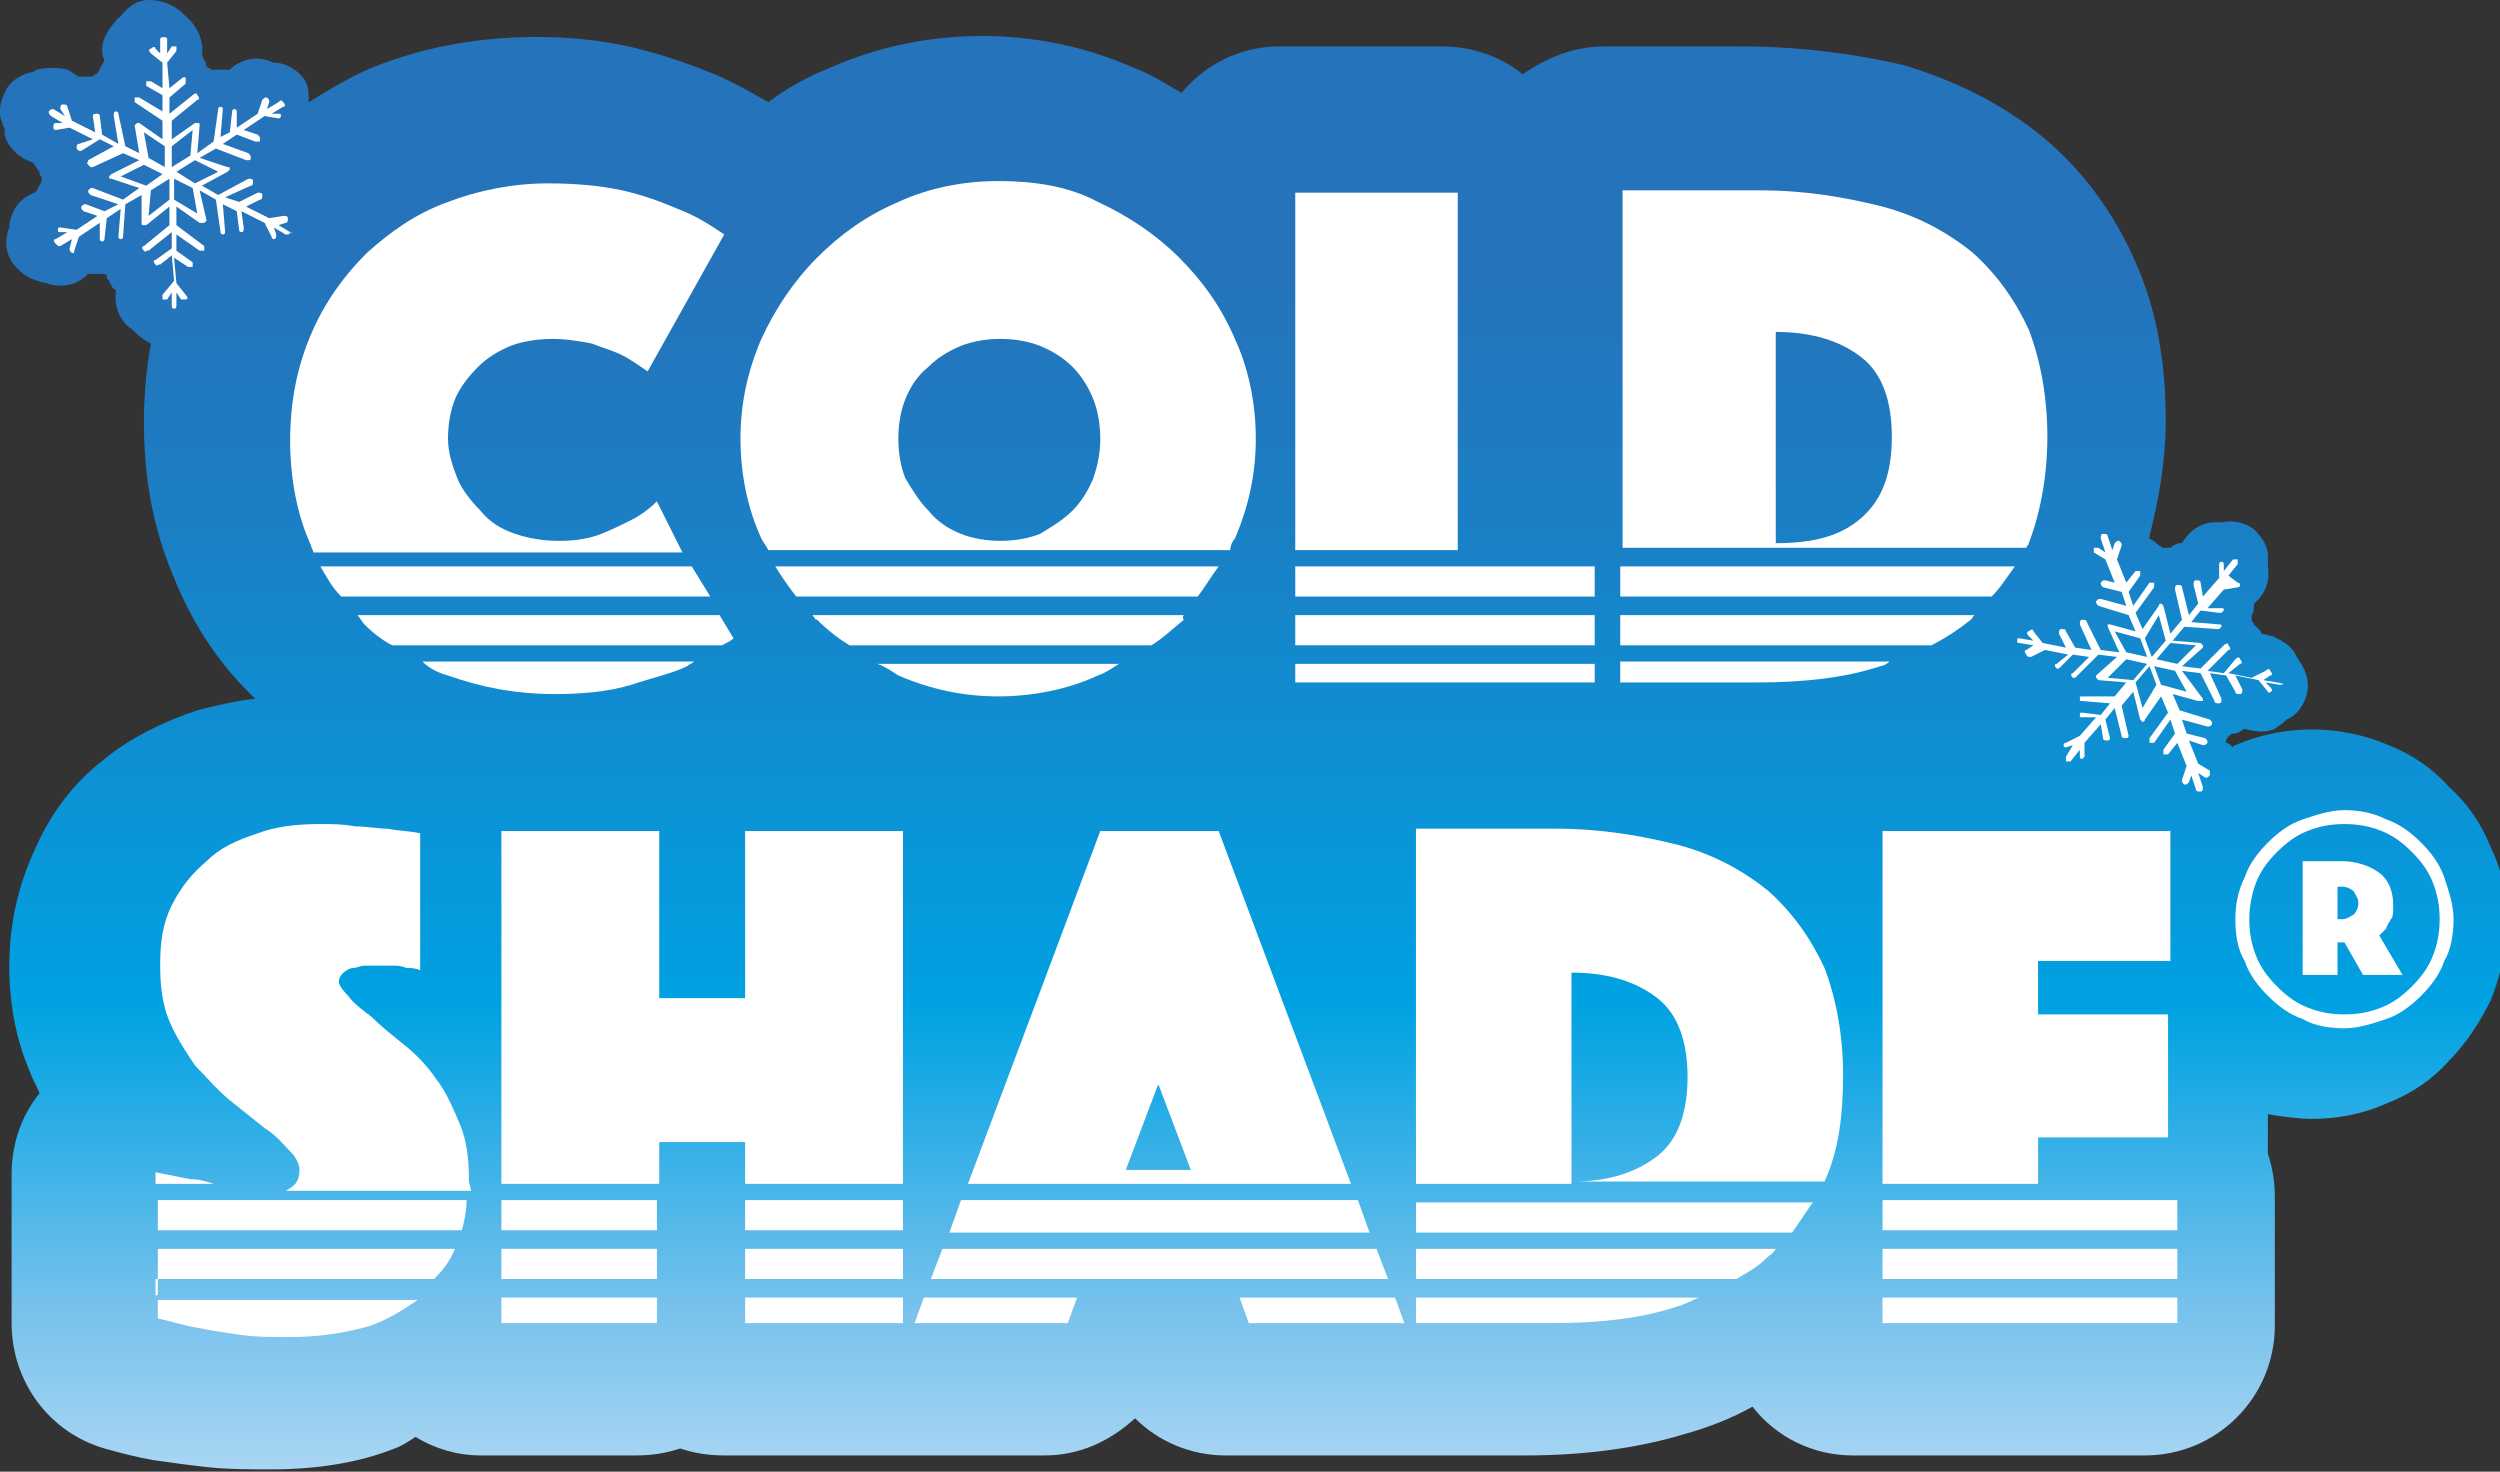 <?xml version="1.0" encoding="utf-8"?>
<!-- Generator: Adobe Illustrator 26.3.1, SVG Export Plug-In . SVG Version: 6.00 Build 0)  -->
<svg version="1.1" id="レイヤー_1" xmlns="http://www.w3.org/2000/svg" xmlns:xlink="http://www.w3.org/1999/xlink" x="0px"
	 y="0px" viewBox="0 0 107.7 63.4" style="enable-background:new 0 0 107.7 63.4;" xml:space="preserve">
<rect x="0" y="0" width="107.7" height="63.4" fill="#333333" stroke="none"/>
<style type="text/css">
	
		.st0{clip-path:url(#SVGID_00000155829123016365031280000002736178595884337793_);fill:url(#SVGID_00000117638958642556404000000012141595954497537711_);}
	.st1{fill:#FFFFFF;}
</style>
<g>
	<g>
		<defs>
			<path id="SVGID_1_" d="M6.4,0C5.9,0,5.5,0.3,5.2,0.7C5.1,0.8,5,0.8,5,0.9C4.7,1.2,4.4,1.7,4.4,2.1c0,0.2,0,0.3,0.1,0.5
				c0,0,0,0,0,0C4.4,2.8,4.3,2.9,4.3,3C4.2,3.1,4.2,3.2,4.1,3.2C4,3.3,4,3.3,3.9,3.3c-0.2,0-0.3,0-0.5,0c0,0,0,0,0,0
				C3.2,3.2,3.1,3.1,2.9,3C2.5,2.9,2,2.9,1.6,3c-0.1,0-0.1,0.1-0.2,0.1C0.9,3.2,0.4,3.5,0.2,4C0,4.4-0.1,4.9,0.1,5.3
				c0,0.1,0.1,0.2,0.1,0.3c0,0.1,0,0.1,0,0.2C0.3,6.3,0.8,6.8,1.4,7c0,0,0,0,0,0c0.1,0.1,0.2,0.3,0.3,0.4c0,0.1,0,0.2,0.1,0.2
				c0,0.1,0,0.1,0,0.2C1.7,8,1.6,8.2,1.5,8.3c0,0,0,0,0,0c-0.6,0.2-1,0.7-1.1,1.4c0,0,0,0.1,0,0.1c-0.2,0.5-0.2,1.1,0.2,1.6
				c0.3,0.4,0.8,0.7,1.4,0.8c0.2,0.1,0.5,0.1,0.7,0.1c0.4,0,0.8-0.2,1.1-0.5c0.1,0,0.2,0,0.3,0c0.1,0,0.2,0,0.3,0
				c0.1,0,0.2,0,0.2,0.1C4.6,12,4.6,12,4.7,12.1c0.1,0.2,0.1,0.3,0.3,0.4c-0.1,0.6,0.1,1.3,0.7,1.7c0,0,0.1,0.1,0.1,0.1
				c0.2,0.2,0.5,0.4,0.7,0.5c-0.2,1.1-0.3,2.3-0.3,3.4c0,2.4,0.4,4.6,1.3,6.7c0.8,2,2,3.8,3.5,5.2c-0.9,0.1-1.7,0.3-2.5,0.5
				c-1.5,0.5-2.9,1.2-4,2.1c-1.3,1-2.3,2.3-3,3.9c-0.7,1.5-1.1,3.2-1.1,5c0,1.7,0.3,3.2,0.9,4.6c0.1,0.3,0.3,0.6,0.4,0.9
				c-0.8,1-1.2,2.2-1.2,3.5V57c0,2.5,1.6,4.7,4,5.4c0.7,0.2,1.5,0.4,2.1,0.5c0.7,0.1,1.4,0.2,2.3,0.3c0.9,0.1,1.8,0.1,2.8,0.1
				c2,0,3.8-0.3,5.3-0.9c0.3-0.1,0.6-0.3,0.9-0.5c0.8,0.5,1.8,0.8,2.8,0.8h6.7c0.7,0,1.3-0.1,1.9-0.3c0.6,0.2,1.2,0.3,1.9,0.3h6.7
				c0.1,0,0.2,0,0.3,0c0.1,0,0.1,0,0.2,0h6.6c1.5,0,2.8-0.6,3.9-1.6c1,1,2.4,1.6,3.9,1.6h6.6c0.1,0,0.1,0,0.2,0c0.1,0,0.2,0,0.3,0
				h5.8c2.5,0,4.8-0.3,6.8-0.9c1.1-0.3,2.1-0.7,3-1.2c1,1.3,2.6,2.1,4.3,2.1h12.6c3.1,0,5.6-2.5,5.6-5.6v-5.5c0-0.7-0.1-1.3-0.3-1.9
				c0-0.2,0-0.3,0-0.5v-1.2c0.6,0.1,1.3,0.2,1.9,0.2c1.1,0,2.2-0.2,3.3-0.7c1-0.4,1.9-1,2.6-1.8c0.7-0.7,1.3-1.6,1.8-2.6
				c0.4-1,0.7-2.2,0.7-3.3c0-1.1-0.2-2.3-0.7-3.3c-0.4-1-1-1.9-1.8-2.6c-0.7-0.8-1.6-1.4-2.6-1.8c-2.1-0.9-4.5-0.9-6.6,0
				c0,0-0.1,0-0.1,0.1c-0.1-0.1-0.2-0.2-0.3-0.2c0,0,0-0.1,0-0.1c0-0.1,0.1-0.1,0.1-0.2c0.1,0,0.1-0.1,0.2-0.1c0.1,0,0.2,0,0.3-0.1
				c0.1,0,0.1-0.1,0.2-0.1c0,0,0,0,0,0c0.4,0.1,0.8,0.2,1.3,0c0.1-0.1,0.3-0.2,0.4-0.3c0,0,0.1-0.1,0.1-0.1c0.5-0.2,0.8-0.7,0.9-1.2
				c0.1-0.5-0.1-1-0.4-1.4c0-0.1-0.1-0.1-0.1-0.2c-0.2-0.4-0.6-0.6-1-0.8c-0.2,0-0.3-0.1-0.5-0.1c0,0,0,0,0-0.1
				c-0.1-0.1-0.2-0.2-0.3-0.3c0-0.1-0.1-0.1-0.1-0.2c0-0.1,0-0.1,0-0.2c0.1-0.1,0.1-0.3,0.1-0.5c0,0,0,0,0,0c0.5-0.4,0.7-1,0.6-1.6
				c0-0.1,0-0.1,0-0.2c0-0.1,0-0.2,0-0.3c0-0.4-0.3-0.8-0.6-1.1c-0.4-0.3-0.9-0.4-1.4-0.3c-0.1,0-0.2,0-0.3,0
				c-0.6,0-1.1,0.4-1.4,0.9c0,0,0,0-0.1,0c-0.1,0-0.3,0.1-0.4,0.2c-0.1,0-0.2,0-0.3,0c-0.1,0-0.1-0.1-0.2-0.1
				c-0.1-0.1-0.2-0.2-0.4-0.3c0,0,0,0,0,0c0,0,0,0,0-0.1c0.4-1.6,0.7-3.2,0.7-5c0-2.5-0.4-4.8-1.3-6.8c0,0,0,0,0,0
				c-0.9-2.1-2.3-4-4-5.4c-1.7-1.4-3.7-2.4-6-3.1C79.8,2.3,77.5,2,75,2h-5.9c-1.3,0-2.5,0.5-3.5,1.2c-1-0.8-2.2-1.2-3.5-1.2h-7
				c-1.7,0-3.2,0.8-4.2,2c-0.7-0.4-1.3-0.8-2.1-1.1c-4.1-1.8-8.9-1.8-13,0c-1,0.4-1.9,0.9-2.7,1.5c-0.7-0.4-1.4-0.8-2.3-1.2
				c-1-0.4-2.1-0.8-3.3-1.1c-3.2-0.8-7.4-0.7-10.9,0.6c-1.2,0.4-2.3,1.1-3.3,1.7c0-0.4,0-0.7-0.2-1c-0.3-0.4-0.8-0.7-1.3-0.7
				c-0.1,0-0.2-0.1-0.3-0.1C11,2.4,10.3,2.6,9.9,3c0,0,0,0-0.1,0c-0.2,0-0.3,0-0.4,0C9.3,3,9.2,3,9.1,3c0,0-0.1-0.1-0.2-0.1
				C8.9,2.7,8.8,2.6,8.7,2.4c0,0,0,0,0,0C8.8,1.8,8.5,1.1,8,0.7c0,0-0.1-0.1-0.1-0.1C7.6,0.3,7.1,0,6.4,0C6.5,0,6.5,0,6.4,0"/>
		</defs>
		<clipPath id="SVGID_00000158002810170133375980000010831366490207619500_">
			<use xlink:href="#SVGID_1_"  style="overflow:visible;"/>
		</clipPath>
		
			<linearGradient id="SVGID_00000024685246218886676310000001248753293880751503_" gradientUnits="userSpaceOnUse" x1="-281.15" y1="445.755" x2="-280.766" y2="445.755" gradientTransform="matrix(0 -165.305 -165.305 0 73739.289 -46411.996)">
			<stop  offset="0" style="stop-color:#ABD7F3"/>
			<stop  offset="2.631012e-03" style="stop-color:#AAD6F3"/>
			<stop  offset="0.117" style="stop-color:#75C1EC"/>
			<stop  offset="0.241" style="stop-color:#2AADE6"/>
			<stop  offset="0.317" style="stop-color:#00A2E2"/>
			<stop  offset="0.331" style="stop-color:#01A0E1"/>
			<stop  offset="0.644" style="stop-color:#1B7FC5"/>
			<stop  offset="0.816" style="stop-color:#2573BA"/>
			<stop  offset="1" style="stop-color:#2573BA"/>
		</linearGradient>
		
			<rect x="-0.1" style="clip-path:url(#SVGID_00000158002810170133375980000010831366490207619500_);fill:url(#SVGID_00000024685246218886676310000001248753293880751503_);" width="107.8" height="63.4"/>
	</g>
	<g>
		<path class="st1" d="M29.8,24.4h-16c0.3,0.5,0.5,0.9,0.9,1.3h15.9L29.8,24.4z"/>
		<path class="st1" d="M19.3,29.1c1.4,0.5,2.9,0.8,4.6,0.8c1.2,0,2.3-0.1,3.3-0.4c0.9-0.3,1.8-0.5,2.4-0.8c0.1-0.1,0.2-0.1,0.3-0.2
			H18.2C18.5,28.8,18.9,29,19.3,29.1"/>
		<path class="st1" d="M28.3,21.6c-0.3,0.3-0.7,0.6-1.1,0.8c-0.4,0.2-0.8,0.4-1.3,0.6c-0.5,0.2-1.1,0.3-1.8,0.3
			c-0.7,0-1.3-0.1-1.9-0.3c-0.6-0.2-1.1-0.5-1.5-1c-0.4-0.4-0.8-0.9-1-1.4c-0.2-0.5-0.4-1.1-0.4-1.7c0-0.6,0.1-1.2,0.3-1.7
			c0.2-0.5,0.6-1,1-1.4c0.4-0.4,0.9-0.7,1.4-0.9c0.5-0.2,1.2-0.3,1.8-0.3c0.6,0,1.2,0.1,1.7,0.2c0.5,0.2,0.9,0.3,1.3,0.5
			c0.4,0.2,0.8,0.5,1.1,0.7l3.3-5.9c-0.6-0.4-1.2-0.8-2-1.1c-0.7-0.3-1.5-0.6-2.4-0.8c-0.9-0.2-2-0.3-3.2-0.3c-1.5,0-3,0.3-4.3,0.8
			c-1.4,0.5-2.5,1.3-3.5,2.2c-1,1-1.8,2.1-2.4,3.5c-0.6,1.4-0.9,2.9-0.9,4.6c0,1.6,0.3,3.2,0.9,4.5c0,0.1,0.1,0.2,0.1,0.3h15.9
			L28.3,21.6z"/>
		<path class="st1" d="M31.6,27.5l-0.6-1H15.4c0.1,0.1,0.2,0.3,0.3,0.4c0.4,0.4,0.8,0.7,1.2,0.9h14.2C31.3,27.7,31.5,27.6,31.6,27.5
			"/>
		<path class="st1" d="M51.6,25.7c0.3-0.4,0.6-0.9,0.9-1.3H33.4c0.3,0.5,0.6,0.9,0.9,1.3H51.6z"/>
		<path class="st1" d="M51,26.5H35c0.1,0.1,0.1,0.2,0.2,0.2c0.4,0.4,0.9,0.8,1.4,1.1h13c0.5-0.3,0.9-0.7,1.4-1.1
			C50.9,26.6,51,26.5,51,26.5"/>
		<path class="st1" d="M53.2,23.2c0.6-1.4,0.9-2.8,0.9-4.3c0-1.5-0.3-3-0.9-4.3c-0.6-1.4-1.4-2.5-2.4-3.5c-1-1-2.2-1.8-3.5-2.4
			C46,8,44.5,7.8,43,7.8c-1.5,0-3,0.3-4.3,0.9c-1.4,0.6-2.5,1.4-3.5,2.4c-1,1-1.8,2.2-2.4,3.5c-0.6,1.4-0.9,2.8-0.9,4.3
			c0,1.5,0.3,3,0.9,4.3c0.1,0.2,0.2,0.3,0.3,0.5H53C53,23.5,53.1,23.3,53.2,23.2 M47.1,20.6c-0.2,0.5-0.5,1-0.9,1.4
			c-0.4,0.4-0.9,0.7-1.4,1c-0.5,0.2-1.1,0.3-1.7,0.3c-0.6,0-1.2-0.1-1.7-0.3c-0.5-0.2-1-0.5-1.4-1c-0.4-0.4-0.7-0.9-1-1.4
			c-0.2-0.5-0.3-1.1-0.3-1.7c0-0.6,0.1-1.2,0.3-1.7c0.2-0.5,0.5-1,1-1.4c0.4-0.4,0.9-0.7,1.4-0.9c0.5-0.2,1.1-0.3,1.7-0.3
			c0.6,0,1.2,0.1,1.7,0.3c0.5,0.2,1,0.5,1.4,0.9c0.4,0.4,0.7,0.9,0.9,1.4c0.2,0.5,0.3,1.1,0.3,1.7C47.4,19.5,47.3,20,47.1,20.6"/>
		<path class="st1" d="M38.7,29.1c1.4,0.6,2.8,0.9,4.3,0.9c1.5,0,3-0.3,4.3-0.9c0.3-0.1,0.6-0.3,0.9-0.5H37.8
			C38.1,28.7,38.4,28.9,38.7,29.1"/>
		<rect x="55.8" y="28.6" class="st1" width="12.9" height="0.8"/>
		<rect x="55.8" y="24.4" class="st1" width="12.9" height="1.3"/>
		<rect x="55.8" y="8.3" class="st1" width="7" height="15.4"/>
		<rect x="55.8" y="26.5" class="st1" width="12.9" height="1.3"/>
		<path class="st1" d="M88.2,18.8c0-1.7-0.3-3.3-0.8-4.6c-0.6-1.3-1.4-2.4-2.4-3.3c-1.1-0.9-2.4-1.6-3.9-2c-1.6-0.4-3.3-0.7-5.3-0.7
			h-5.9v15.4h17.4c0-0.1,0.1-0.1,0.1-0.2C87.9,22.1,88.2,20.5,88.2,18.8 M80.2,22.3c-0.9,0.8-2.1,1.1-3.7,1.1v-9.1
			c1.6,0,2.8,0.4,3.7,1.1c0.9,0.7,1.3,1.9,1.3,3.4C81.5,20.4,81.1,21.5,80.2,22.3"/>
		<path class="st1" d="M69.8,27.8h13.4c0.6-0.3,1.2-0.7,1.7-1.1c0.1-0.1,0.1-0.2,0.2-0.2H69.8V27.8z"/>
		<path class="st1" d="M69.8,29.4h5.9c2,0,3.8-0.2,5.3-0.7c0.1,0,0.3-0.1,0.4-0.2H69.8V29.4z"/>
		<path class="st1" d="M69.8,25.7h16c0.4-0.4,0.7-0.9,1-1.3h-17V25.7z"/>
		<path class="st1" d="M96.3,39.6c0-0.6,0.1-1.2,0.4-1.8c0.2-0.6,0.6-1.1,1-1.5c0.4-0.4,0.9-0.8,1.5-1c0.6-0.2,1.2-0.4,1.8-0.4
			c0.6,0,1.2,0.1,1.8,0.4c0.6,0.2,1.1,0.6,1.5,1c0.4,0.4,0.8,0.9,1,1.5c0.2,0.6,0.4,1.2,0.4,1.8c0,0.6-0.1,1.3-0.4,1.8
			c-0.2,0.6-0.6,1.1-1,1.5c-0.4,0.4-0.9,0.8-1.5,1c-0.6,0.2-1.2,0.4-1.8,0.4c-0.6,0-1.3-0.1-1.8-0.4c-0.6-0.2-1.1-0.6-1.5-1
			c-0.4-0.4-0.8-0.9-1-1.5C96.4,40.9,96.3,40.3,96.3,39.6 M96.9,39.6c0,0.6,0.1,1.1,0.3,1.6c0.2,0.5,0.5,0.9,0.9,1.3
			c0.4,0.4,0.8,0.7,1.3,0.9c0.5,0.2,1,0.3,1.6,0.3c0.6,0,1.1-0.1,1.6-0.3c0.5-0.2,0.9-0.5,1.3-0.9c0.4-0.4,0.7-0.8,0.9-1.3
			c0.2-0.5,0.3-1,0.3-1.6c0-0.6-0.1-1.1-0.3-1.6c-0.2-0.5-0.5-0.9-0.9-1.3c-0.4-0.4-0.8-0.7-1.3-0.9c-0.5-0.2-1-0.3-1.6-0.3
			c-0.6,0-1.1,0.1-1.6,0.3c-0.5,0.2-0.9,0.5-1.3,0.9c-0.4,0.4-0.7,0.8-0.9,1.3C97,38.5,96.9,39.1,96.9,39.6 M99.2,37.1h1.7
			c0.6,0,1.2,0.2,1.6,0.5c0.4,0.3,0.6,0.8,0.6,1.4c0,0.3,0,0.5-0.1,0.6c-0.1,0.2-0.2,0.3-0.2,0.4c-0.1,0.1-0.2,0.2-0.3,0.3l1,1.7
			h-1.7l-0.8-1.4h-0.3v1.4h-1.5V37.1z M100.7,39.6h0.2c0.2,0,0.3-0.1,0.5-0.2c0.1-0.1,0.2-0.3,0.2-0.5c0-0.2-0.1-0.3-0.2-0.5
			c-0.1-0.1-0.3-0.2-0.5-0.2h-0.2V39.6z"/>
		<path class="st1" d="M19.6,53.8H6.8v1.3h11.9C19.1,54.7,19.4,54.3,19.6,53.8"/>
		<path class="st1" d="M8.2,50.8c-0.5-0.1-1-0.2-1.5-0.3V51h2.5C8.9,50.9,8.6,50.8,8.2,50.8"/>
		<path class="st1" d="M20.1,51.7H6.8v1.3h13.1C20,52.6,20.1,52.2,20.1,51.7"/>
		<path class="st1" d="M6.8,56.8c0.5,0.1,1.1,0.3,1.7,0.4c0.5,0.1,1.1,0.2,1.8,0.3c0.7,0.1,1.4,0.1,2.2,0.1c1.3,0,2.5-0.2,3.5-0.5
			c0.8-0.3,1.4-0.7,2-1.1H6.8V56.8z"/>
		<path class="st1" d="M20.2,50.8c0-0.9-0.1-1.7-0.4-2.4c-0.3-0.7-0.6-1.4-1-1.9c-0.4-0.6-0.9-1.1-1.4-1.5c-0.5-0.4-1-0.8-1.4-1.2
			c-0.4-0.3-0.8-0.6-1-0.9c-0.3-0.3-0.4-0.5-0.4-0.6c0-0.2,0.1-0.3,0.2-0.4c0.1-0.1,0.3-0.2,0.4-0.2c0.2,0,0.3-0.1,0.5-0.1
			c0.2,0,0.3,0,0.5,0c0.2,0,0.5,0,0.7,0c0.2,0,0.4,0,0.6,0.1c0.2,0,0.4,0,0.6,0.1v-5.9c-0.4-0.1-0.9-0.1-1.4-0.2
			c-0.4,0-0.9-0.1-1.4-0.1c-0.5-0.1-1-0.1-1.5-0.1c-1,0-1.9,0.1-2.7,0.4c-0.9,0.3-1.6,0.6-2.2,1.2c-0.6,0.5-1.1,1.1-1.5,1.9
			c-0.4,0.8-0.5,1.6-0.5,2.6c0,0.9,0.1,1.7,0.4,2.4c0.3,0.7,0.7,1.3,1.1,1.9c0.5,0.5,0.9,1,1.5,1.5c0.5,0.4,1,0.8,1.5,1.2
			c0.5,0.3,0.8,0.7,1.1,1c0.3,0.3,0.4,0.6,0.4,0.8c0,0.5-0.2,0.7-0.6,0.9h8C20.2,50.9,20.2,50.9,20.2,50.8"/>
		<rect x="21.6" y="55.9" class="st1" width="6.7" height="1.1"/>
		<rect x="21.6" y="53.8" class="st1" width="6.7" height="1.3"/>
		<rect x="32.1" y="55.9" class="st1" width="6.8" height="1.1"/>
		<polygon class="st1" points="28.4,49.2 32.1,49.2 32.1,51 38.9,51 38.9,35.8 32.1,35.8 32.1,43 28.4,43 28.4,35.8 21.6,35.8 
			21.6,51 28.4,51 		"/>
		<rect x="32.1" y="53.8" class="st1" width="6.8" height="1.3"/>
		<rect x="32.1" y="51.7" class="st1" width="6.8" height="1.3"/>
		<rect x="21.6" y="51.7" class="st1" width="6.7" height="1.3"/>
		<path class="st1" d="M52.5,35.8h-5.1L41.7,51h16.5L52.5,35.8z M48.5,50.4l1.4-3.7l1.4,3.7H48.5z"/>
		<polygon class="st1" points="40.6,53.8 40.1,55.1 46.7,55.1 46.7,55.1 53.1,55.1 53.2,55.1 59.8,55.1 59.3,53.8 		"/>
		<polygon class="st1" points="53.8,57 60.5,57 60.1,55.9 53.4,55.9 		"/>
		<polygon class="st1" points="59,53.1 58.5,51.7 41.4,51.7 40.9,53.1 		"/>
		<polygon class="st1" points="39.4,57 46,57 46.4,55.9 39.8,55.9 		"/>
		<path class="st1" d="M77.2,53.1c0.3-0.4,0.6-0.9,0.9-1.3H61v1.3H77.2z"/>
		<path class="st1" d="M61,57h5.9c2,0,3.8-0.2,5.3-0.7c0.4-0.1,0.7-0.3,1-0.4H61V57z"/>
		<path class="st1" d="M76.5,53.8H61v1.3h13.8c0.5-0.3,0.9-0.5,1.3-0.9C76.2,54.1,76.4,54,76.5,53.8"/>
		<path class="st1" d="M67.7,41.9c1.6,0,2.8,0.4,3.7,1.1c0.9,0.7,1.3,1.9,1.3,3.4c0,1.5-0.4,2.7-1.3,3.4c-0.9,0.7-2.1,1.1-3.6,1.1
			h10.8c0.6-1.3,0.8-2.8,0.8-4.6c0-1.7-0.3-3.3-0.8-4.6c-0.6-1.3-1.4-2.4-2.4-3.3c-1.1-0.9-2.4-1.6-3.9-2c-1.6-0.4-3.3-0.7-5.3-0.7
			H61V51h6.7V41.9z"/>
		<polygon class="st1" points="87.8,49 93.4,49 93.4,43.7 87.8,43.7 87.8,41.4 93.5,41.4 93.5,35.8 81.1,35.8 81.1,51 87.8,51 		"/>
		<rect x="81.1" y="55.9" class="st1" width="12.7" height="1.1"/>
		<rect x="81.1" y="51.7" class="st1" width="12.7" height="1.3"/>
		<rect x="81.1" y="53.8" class="st1" width="12.7" height="1.3"/>
		<path class="st1" d="M67.7,51C67.7,51,67.7,51,67.7,51L67.7,51L67.7,51z"/>
		<rect x="6.7" y="55.1" class="st1" width="0.1" height="0.7"/>
		<path class="st1" d="M12.5,10L12,9.7l0.3-0.1c0.1,0,0.1-0.1,0.1-0.2c0-0.1-0.1-0.1-0.2-0.1l-0.6,0.1l-1-0.5l0.6-0.3
			c0.1,0,0.1-0.1,0.1-0.2c0-0.1-0.1-0.1-0.2-0.1l-0.8,0.4L9.7,8.5L10.8,8c0.1,0,0.1-0.1,0.1-0.2c0-0.1-0.1-0.1-0.2-0.1L9.4,8.4
			L8.7,8l1.1-0.6c0,0,0.1-0.1,0.1-0.1c0-0.1,0-0.1-0.1-0.1L8.6,6.8l0.7-0.4l1.3,0.5c0,0,0,0,0.1,0c0.1,0,0.1,0,0.1-0.1
			c0-0.1,0-0.1-0.1-0.2L9.6,6.2l0.6-0.4L11,6.1c0,0,0,0,0.1,0c0.1,0,0.1,0,0.1-0.1c0-0.1,0-0.1-0.1-0.2l-0.6-0.2L11.4,5L12,5.1
			c0,0,0,0,0,0c0.1,0,0.1-0.1,0.1-0.1c0-0.1,0-0.1-0.1-0.1l-0.3,0l0.5-0.3c0.1,0,0.1-0.1,0-0.2s-0.1-0.1-0.2,0l-0.5,0.3l0.1-0.3
			c0-0.1,0-0.1-0.1-0.2c-0.1,0-0.1,0-0.2,0.1l-0.2,0.6l-0.9,0.6l0-0.7c0-0.1-0.1-0.1-0.1-0.1c-0.1,0-0.1,0.1-0.1,0.1l-0.1,0.9
			L9.5,5.9l0.1-1.2c0-0.1-0.1-0.1-0.1-0.1c-0.1,0-0.1,0.1-0.1,0.1L9.2,6.1L8.5,6.6l0.1-1.2c0-0.1,0-0.1-0.1-0.1c0,0-0.1,0-0.1,0
			L7.4,6l0-0.8l1.1-0.9c0.1,0,0.1-0.1,0-0.2c0-0.1-0.1-0.1-0.2,0l-1,0.8l0-0.7L8,3.6C8,3.5,8,3.5,8,3.4c0-0.1-0.1-0.1-0.2,0L7.3,3.8
			L7.2,2.7l0.4-0.5c0-0.1,0-0.1,0-0.2C7.5,2,7.5,2,7.4,2L7.2,2.3l0-0.6c0-0.1-0.1-0.1-0.1-0.1C7,1.6,6.9,1.6,6.9,1.7l0,0.6L6.7,2.1
			c0-0.1-0.1-0.1-0.2,0c-0.1,0-0.1,0.1,0,0.2L7,2.7L7,3.8L6.5,3.5c-0.1,0-0.1,0-0.2,0c0,0.1,0,0.1,0,0.2L7,4.1l0,0.7L6,4.2
			c-0.1,0-0.1,0-0.2,0c0,0.1,0,0.1,0,0.2l1.2,0.8l0,0.8l-1-0.7c0,0-0.1,0-0.1,0c0,0-0.1,0.1-0.1,0.1l0.2,1.2L5.4,6.3L5.1,4.9
			c0-0.1-0.1-0.1-0.1-0.1c-0.1,0-0.1,0.1-0.1,0.2l0.2,1.2L4.4,5.8L4.3,5c0-0.1-0.1-0.1-0.1-0.1C4.1,4.9,4,4.9,4,5l0.1,0.7l-1-0.5
			L2.9,4.6c0-0.1-0.1-0.1-0.2-0.1c-0.1,0-0.1,0.1-0.1,0.2L2.8,5L2.3,4.7c-0.1,0-0.1,0-0.2,0.1c0,0.1,0,0.1,0.1,0.2l0.5,0.3L2.4,5.3
			c-0.1,0-0.1,0.1-0.1,0.2c0,0.1,0.1,0.1,0.1,0.1c0,0,0,0,0,0l0.6-0.1l1,0.5L3.4,6.2c-0.1,0-0.1,0.1-0.1,0.2c0,0,0.1,0.1,0.1,0.1
			c0,0,0,0,0.1,0L4.3,6l0.6,0.3L3.8,6.9C3.8,7,3.7,7,3.8,7.1c0,0,0.1,0.1,0.1,0.1c0,0,0,0,0.1,0l1.3-0.6L6,6.9L4.8,7.5
			c0,0-0.1,0.1-0.1,0.1c0,0.1,0,0.1,0.1,0.1L6,8.1L5.3,8.6L4,8.1c-0.1,0-0.1,0-0.2,0.1c0,0.1,0,0.1,0.1,0.2l1.2,0.4L4.5,9.1L3.7,8.8
			c-0.1,0-0.1,0-0.2,0.1c0,0.1,0,0.1,0.1,0.2l0.6,0.2L3.3,9.9L2.6,9.8c-0.1,0-0.1,0-0.1,0.1c0,0.1,0,0.1,0.1,0.1l0.3,0l-0.5,0.3
			c-0.1,0-0.1,0.1,0,0.2c0,0,0.1,0.1,0.1,0.1c0,0,0,0,0.1,0l0.5-0.3L3,10.7c0,0.1,0,0.1,0.1,0.2c0,0,0,0,0,0c0.1,0,0.1,0,0.1-0.1
			l0.2-0.6l0.9-0.6l0,0.7c0,0.1,0.1,0.1,0.1,0.1c0,0,0,0,0,0c0.1,0,0.1-0.1,0.1-0.1l0.1-0.9L5.2,9l-0.1,1.2c0,0.1,0.1,0.1,0.1,0.1
			c0,0,0,0,0,0c0.1,0,0.1-0.1,0.1-0.1l0.1-1.4l0.7-0.4L6.1,9.6c0,0.1,0,0.1,0.1,0.1c0,0,0.1,0,0.1,0l1-0.8l0,0.8l-1.1,0.9
			c-0.1,0-0.1,0.1,0,0.2c0,0,0.1,0.1,0.1,0c0,0,0.1,0,0.1,0l1-0.8l0,0.7l-0.7,0.5c-0.1,0-0.1,0.1,0,0.2c0,0,0.1,0.1,0.1,0
			c0,0,0.1,0,0.1,0l0.5-0.4l0.1,1.1L7,12.7c0,0.1,0,0.1,0,0.2c0.1,0,0.1,0,0.2,0l0.2-0.3l0,0.6c0,0.1,0.1,0.1,0.1,0.1
			c0.1,0,0.1-0.1,0.1-0.1l0-0.6l0.2,0.3c0,0,0.1,0,0.1,0c0,0,0.1,0,0.1,0c0.1,0,0.1-0.1,0-0.2l-0.4-0.5l-0.1-1.1l0.6,0.4
			c0.1,0,0.1,0,0.2,0c0-0.1,0-0.1,0-0.2l-0.7-0.5l0-0.7l1,0.7c0.1,0,0.1,0,0.2,0c0-0.1,0-0.1,0-0.2L7.6,9.7l0-0.8l1,0.7
			c0,0,0.1,0,0.1,0c0,0,0,0,0.1,0c0,0,0.1-0.1,0.1-0.1L8.6,8.2l0.7,0.4L9.5,10c0,0.1,0.1,0.1,0.1,0.1c0,0,0,0,0,0
			c0.1,0,0.1-0.1,0.1-0.1L9.6,8.8l0.6,0.3l0.1,0.8c0,0.1,0.1,0.1,0.1,0.1c0,0,0,0,0,0c0.1,0,0.1-0.1,0.1-0.2l-0.1-0.7l1,0.5l0.3,0.6
			c0,0.1,0.1,0.1,0.1,0.1c0,0,0,0,0,0c0.1,0,0.1-0.1,0.1-0.2l-0.1-0.3l0.5,0.3c0,0,0,0,0.1,0c0,0,0.1,0,0.1-0.1
			C12.6,10.1,12.6,10,12.5,10 M9.4,7.4l-1,0.5L7.6,7.4l0.8-0.5L9.4,7.4z M8.3,5.6L8.2,6.7L7.4,7.2l0-0.9L8.3,5.6z M6.2,5.7l0.9,0.6
			l0,0.9L6.4,6.8L6.2,5.7z M5.2,7.6l1-0.5l0.8,0.4L6.3,8L5.2,7.6z M6.4,9.3l0.1-1.1l0.8-0.5l0,0.9L6.4,9.3z M8.5,9.2L7.5,8.6l0-0.9
			l0.8,0.4L8.5,9.2z"/>
		<path class="st1" d="M98.1,29.4l-0.6-0.1l0.3-0.2c0.1,0,0.1-0.1,0-0.2c0-0.1-0.1-0.1-0.2,0l-0.6,0.3l-1-0.2l0.5-0.4
			c0.1,0,0.1-0.1,0-0.2c0-0.1-0.1-0.1-0.2,0L95.8,29l-0.7-0.1L96,28c0.1,0,0.1-0.1,0-0.2c0-0.1-0.1-0.1-0.2,0l-1,1l-0.8-0.1l0.9-0.8
			c0,0,0-0.1,0-0.1c0,0-0.1-0.1-0.1-0.1l-1.2-0.1l0.5-0.6l1.4,0.1c0,0,0,0,0.1,0c0,0,0.1-0.1,0.1-0.1c0-0.1,0-0.1-0.1-0.1l-1.2-0.1
			l0.4-0.5l0.8,0.1c0,0,0,0,0.1,0c0,0,0.1-0.1,0.1-0.1c0-0.1,0-0.1-0.1-0.1l-0.6,0l0.7-0.8l0.6-0.1c0,0,0,0,0,0
			c0.1,0,0.1-0.1,0.1-0.1c0-0.1-0.1-0.1-0.1-0.1L96,24.8l0.4-0.5c0-0.1,0-0.1,0-0.2c-0.1,0-0.1,0-0.2,0l-0.4,0.5l0-0.3
			c0-0.1-0.1-0.1-0.1-0.1c-0.1,0-0.1,0.1-0.1,0.1l0,0.6l-0.7,0.8l-0.1-0.6c0-0.1-0.1-0.1-0.2-0.1c-0.1,0-0.1,0.1-0.1,0.2l0.2,0.8
			l-0.4,0.5l-0.3-1.2c0-0.1-0.1-0.1-0.2-0.1c-0.1,0-0.1,0.1-0.1,0.2l0.3,1.3l-0.5,0.6l-0.3-1.2c0,0-0.1-0.1-0.1-0.1
			c0,0-0.1,0-0.1,0.1l-0.7,1L92,26.4l0.8-1.1c0-0.1,0-0.1,0-0.2c-0.1,0-0.1,0-0.2,0l-0.7,1l-0.2-0.6l0.5-0.7c0-0.1,0-0.1,0-0.2
			c-0.1,0-0.1,0-0.2,0l-0.4,0.5l-0.4-1l0.2-0.6c0-0.1,0-0.1-0.1-0.2c-0.1,0-0.1,0-0.2,0.1l-0.1,0.3l-0.2-0.6c0-0.1-0.1-0.1-0.2-0.1
			c-0.1,0-0.1,0.1-0.1,0.2l0.2,0.6l-0.3-0.2c-0.1,0-0.1,0-0.2,0c0,0.1,0,0.1,0,0.2l0.5,0.3l0.4,1L90.7,25c-0.1,0-0.1,0-0.2,0.1
			c0,0.1,0,0.1,0.1,0.2l0.8,0.2l0.2,0.6l-1.1-0.3c-0.1,0-0.1,0-0.2,0.1c0,0.1,0,0.1,0.1,0.2l1.3,0.4l0.3,0.7l-1.1-0.3
			c0,0-0.1,0-0.1,0c0,0,0,0.1,0,0.1l0.5,1.1L90.5,28l-0.6-1.2c0-0.1-0.1-0.1-0.2-0.1c-0.1,0-0.1,0.1-0.1,0.2l0.5,1.1l-0.7-0.1
			l-0.4-0.7c0-0.1-0.1-0.1-0.2-0.1c-0.1,0-0.1,0.1-0.1,0.2l0.3,0.6l-1-0.2l-0.4-0.5c0-0.1-0.1-0.1-0.2,0c-0.1,0-0.1,0.1,0,0.2
			l0.2,0.2l-0.6-0.1c-0.1,0-0.1,0-0.1,0.1c0,0.1,0,0.1,0.1,0.1l0.6,0.1l-0.3,0.2c-0.1,0-0.1,0.1,0,0.2c0,0.1,0.1,0.1,0.2,0.1
			c0,0,0,0,0,0l0.6-0.3l1,0.2l-0.5,0.4c-0.1,0-0.1,0.1,0,0.2c0,0,0.1,0,0.1,0c0,0,0,0,0,0l0.6-0.6l0.7,0.1L89.3,29
			c-0.1,0-0.1,0.1,0,0.2c0,0,0.1,0,0.1,0c0,0,0,0,0,0l1-1l0.8,0.1l-0.9,0.8c0,0,0,0.1,0,0.1c0,0,0.1,0.1,0.1,0.1l1.2,0.1l-0.5,0.6
			L89.7,30c-0.1,0-0.1,0-0.1,0.1c0,0.1,0,0.1,0.1,0.1l1.2,0.1l-0.4,0.5l-0.8-0.1c-0.1,0-0.1,0-0.1,0.1c0,0.1,0,0.1,0.1,0.1l0.6,0
			l-0.7,0.8L89,32c-0.1,0-0.1,0.1-0.1,0.1c0,0.1,0.1,0.1,0.1,0.1l0.3-0.1L89,32.6c0,0.1,0,0.1,0,0.2c0,0,0.1,0,0.1,0c0,0,0,0,0.1,0
			l0.4-0.5l0,0.3c0,0.1,0.1,0.1,0.1,0.1c0,0,0,0,0,0c0,0,0.1-0.1,0.1-0.1l0-0.6l0.7-0.8l0.1,0.6c0,0.1,0.1,0.1,0.2,0.1c0,0,0,0,0,0
			c0.1,0,0.1-0.1,0.1-0.1L90.7,31l0.4-0.5l0.3,1.2c0,0.1,0.1,0.1,0.2,0.1c0,0,0,0,0,0c0.1,0,0.1-0.1,0.1-0.1l-0.3-1.3l0.5-0.6
			l0.3,1.2c0,0,0.1,0.1,0.1,0.1c0,0,0.1,0,0.1-0.1l0.7-1l0.3,0.7l-0.8,1.1c0,0.1,0,0.1,0,0.2c0,0,0.1,0,0.1,0c0,0,0,0,0.1,0l0.7-1
			l0.2,0.6l-0.5,0.7c0,0.1,0,0.1,0,0.2c0,0,0.1,0,0.1,0c0,0,0,0,0.1,0l0.4-0.5l0.4,1l-0.2,0.6c0,0.1,0,0.1,0.1,0.2
			c0.1,0,0.1,0,0.2-0.1l0.1-0.3l0.2,0.6c0,0.1,0.1,0.1,0.2,0.1c0.1,0,0.1-0.1,0.1-0.2l-0.2-0.6l0.3,0.2c0,0,0.1,0,0.1,0
			c0,0,0,0,0.1-0.1c0-0.1,0-0.1,0-0.2l-0.5-0.3l-0.4-1l0.6,0.2c0.1,0,0.1,0,0.2-0.1c0-0.1,0-0.1-0.1-0.2l-0.8-0.2l-0.2-0.6l1.1,0.3
			c0.1,0,0.1,0,0.2-0.1c0-0.1,0-0.1-0.1-0.2l-1.3-0.4l-0.3-0.7l1.1,0.3c0,0,0.1,0,0.1,0c0,0,0,0,0.1,0c0,0,0-0.1,0-0.1L94,28.9
			l0.8,0.1l0.6,1.2c0,0.1,0.1,0.1,0.2,0.1c0,0,0,0,0,0c0.1,0,0.1-0.1,0.1-0.2l-0.5-1.1l0.7,0.1l0.4,0.7c0,0.1,0.1,0.1,0.2,0.1
			c0,0,0,0,0,0c0.1,0,0.1-0.1,0.1-0.2l-0.3-0.6l1,0.2l0.4,0.5c0,0,0.1,0.1,0.1,0c0,0,0,0,0,0c0.1,0,0.1-0.1,0-0.2l-0.2-0.2l0.6,0.1
			c0,0,0,0,0.1,0c0,0,0.1-0.1,0.1-0.1C98.3,29.5,98.2,29.4,98.1,29.4 M94.6,27.8l-0.8,0.8l-0.9-0.2l0.6-0.7L94.6,27.8z M93,26.5
			l0.3,1.1l-0.6,0.7l-0.3-0.8L93,26.5z M91.1,27.2l1.1,0.3l0.3,0.8l-0.9-0.2L91.1,27.2z M90.8,29.2l0.8-0.8l0.9,0.2l-0.6,0.7
			L90.8,29.2z M92.3,30.5L92,29.4l0.6-0.7l0.3,0.8L92.3,30.5z M94.2,29.8l-1.1-0.3l-0.3-0.8l0.9,0.2L94.2,29.8z"/>
	</g>
</g>
</svg>
